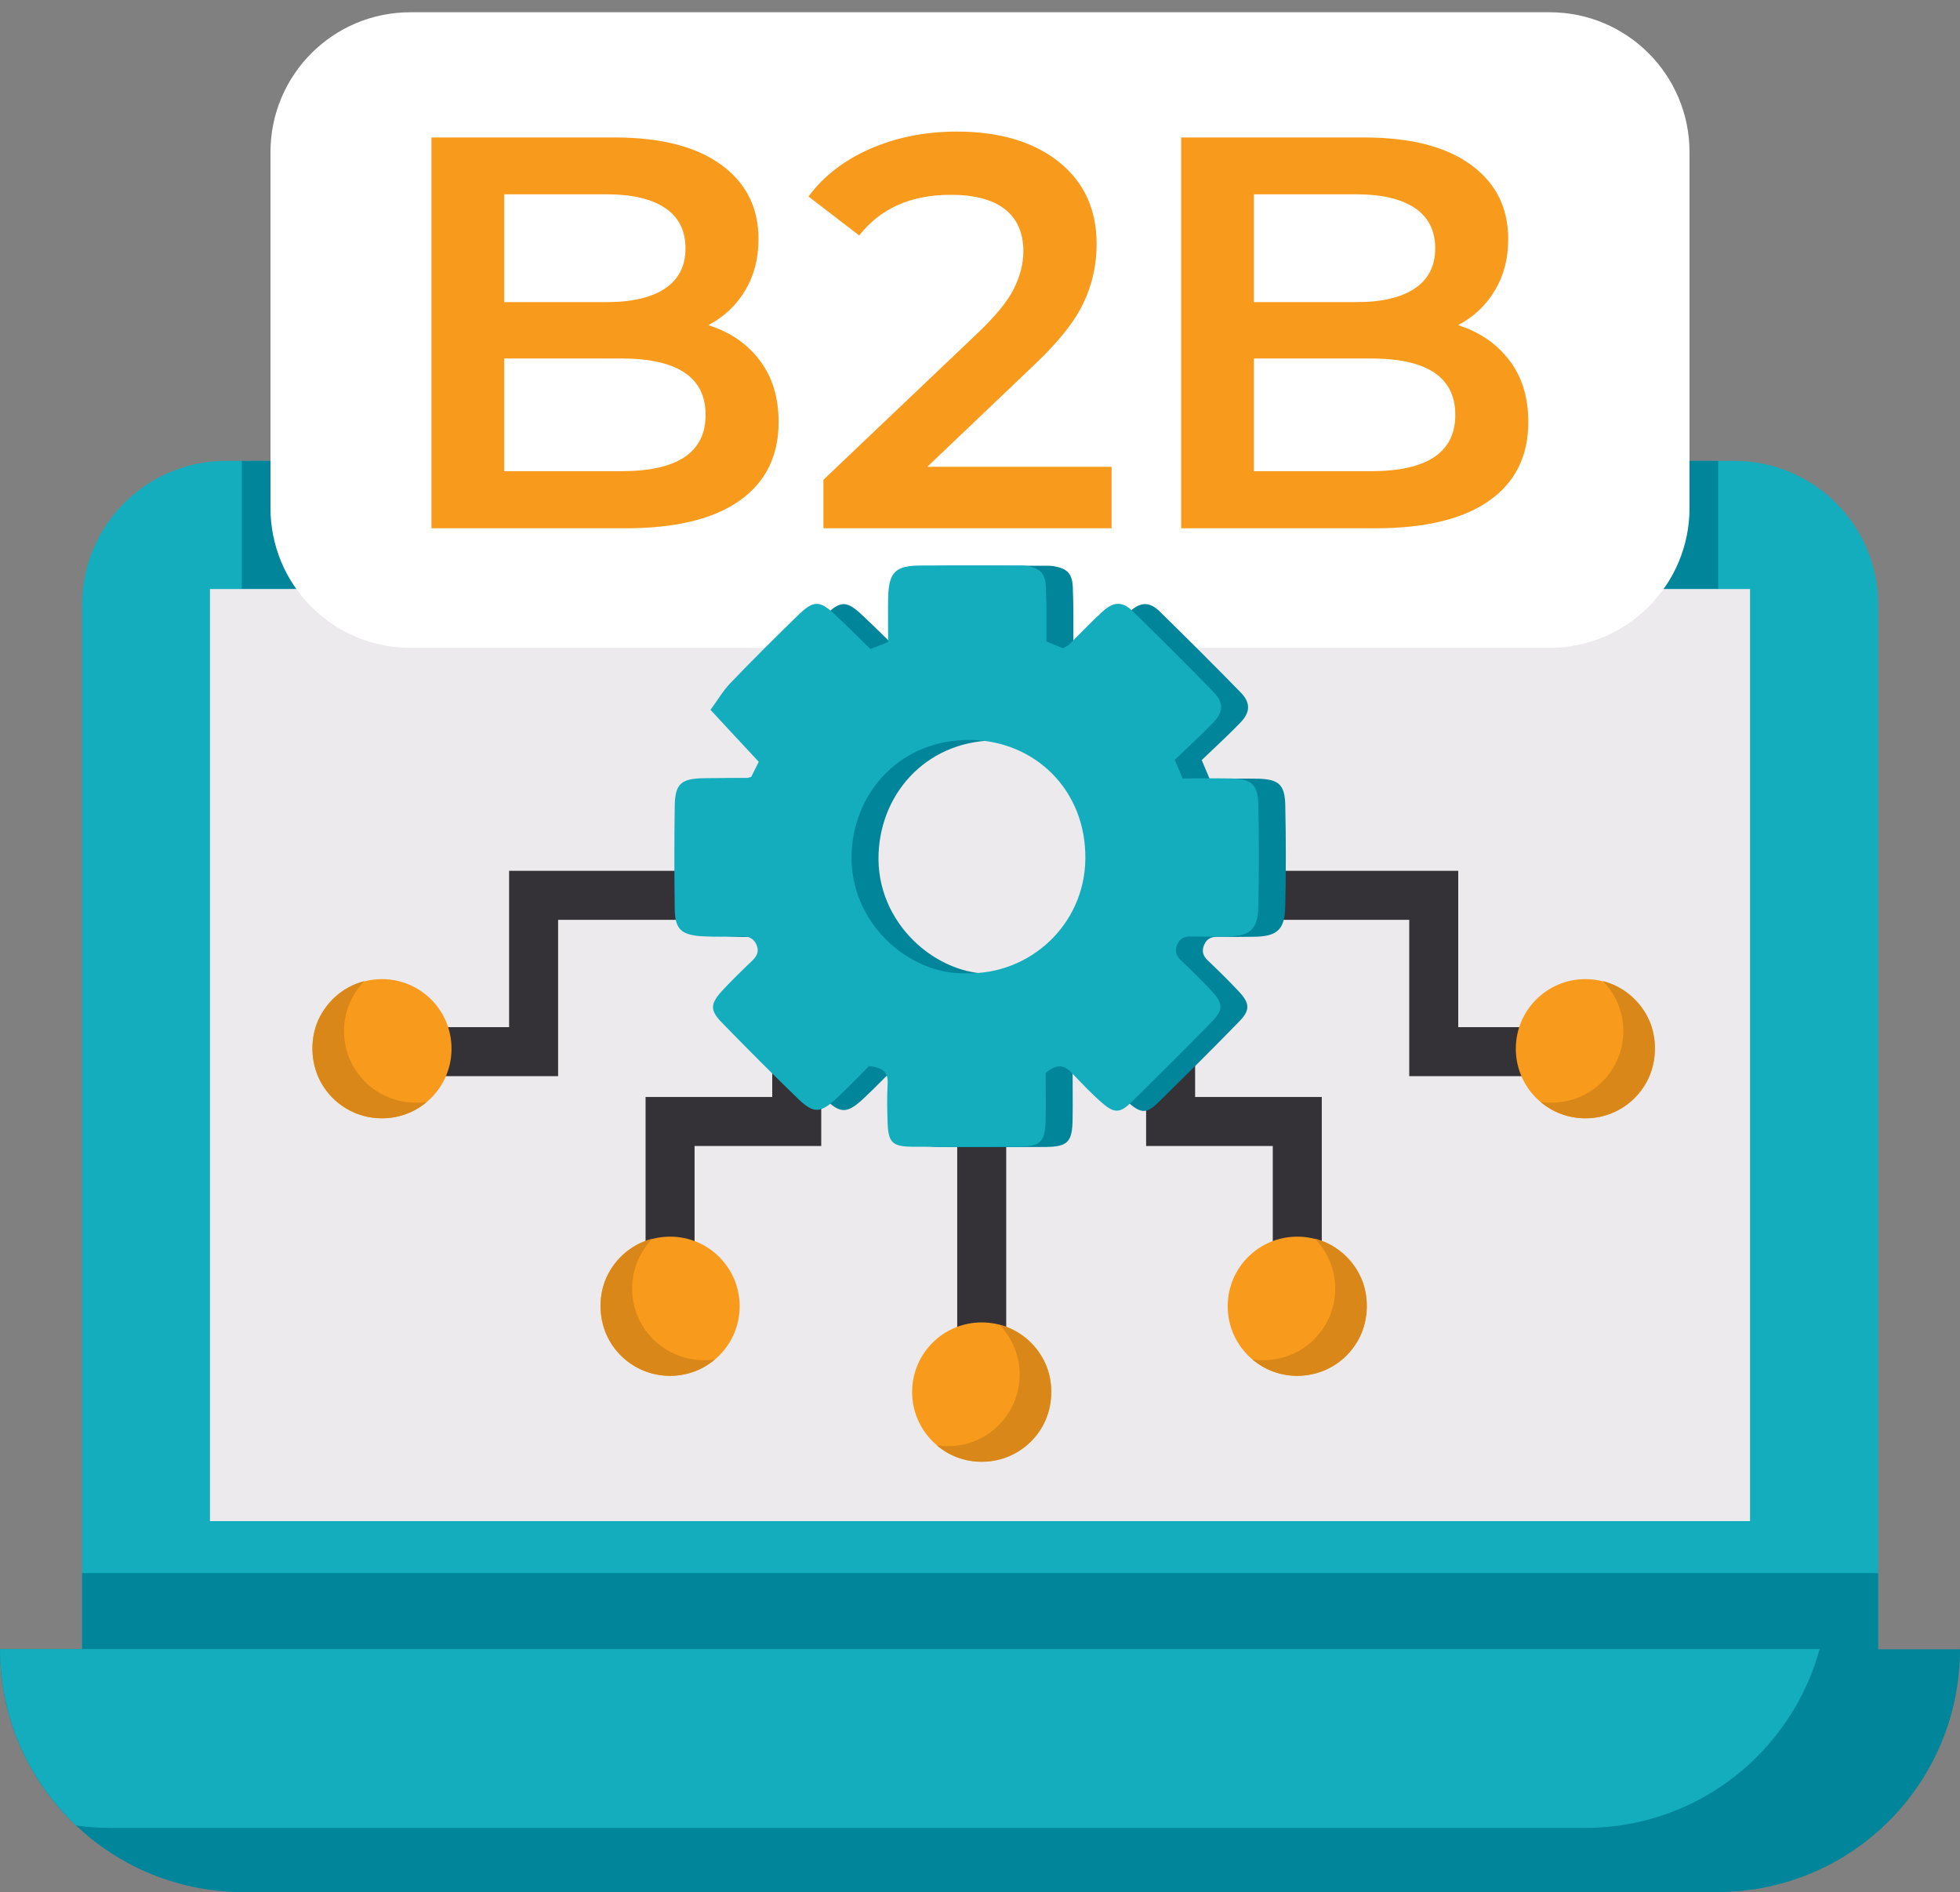 <?xml version="1.0" encoding="utf-8"?>
<!-- Generator: Adobe Illustrator 23.0.3, SVG Export Plug-In . SVG Version: 6.00 Build 0)  -->
<svg version="1.1" id="Слой_1" xmlns="http://www.w3.org/2000/svg" xmlns:xlink="http://www.w3.org/1999/xlink" x="0px" y="0px"
	 viewBox="0 0 80 77.22" style="enable-background:new 0 0 80 77.22;" xml:space="preserve">
<rect x="0" y="0" width="80" height="77.22" fill="#808080" stroke="none"/>
<style type="text/css">
	.st0{fill:#343137;}
	.st1{fill:#F89A1C;}
	.st2{fill:#B97B2A;}
	.st3{fill:#D98718;}
	.st4{fill:#5C5662;}
	.st5{fill:#13ADBD;}
	.st6{fill:#00859B;}
	.st7{fill:none;stroke:#343137;stroke-width:2;stroke-miterlimit:10;}
	.st8{fill:#F4F4F4;}
	.st9{fill:none;}
	.st10{fill:#ECEAEC;}
	.st11{fill:#FFFFFF;}
</style>
<g>
	<rect x="0" y="-2.78" class="st9" width="80" height="80"/>
	<path class="st5" d="M3.35,24.68v46.54l73.31-0.33V24.68c0-3.24-2.63-5.87-5.87-5.87H9.22C5.98,18.81,3.35,21.44,3.35,24.68z"/>
	<path class="st6" d="M3.35,64.2v7.02l73.31-0.33V64.2H3.35z"/>
	<path class="st6" d="M0,67.3c0,2.84,1.19,5.39,3.1,7.2c1.78,1.68,4.18,2.72,6.82,2.72h60.17c2.74,0,5.22-1.11,7.01-2.9
		c1.79-1.79,2.9-4.27,2.9-7.01H0z"/>
	<path class="st5" d="M0,67.3c0,2.84,1.19,5.39,3.1,7.2c0.47,0.07,0.94,0.1,1.43,0.1H64.7c2.74,0,5.22-1.11,7.01-2.9
		c1.2-1.2,2.1-2.71,2.56-4.4H0z"/>
	<path class="st10" d="M8.57,24.04h62.86v38.04H8.57V24.04z"/>
	<line class="st7" x1="40.07" y1="46.42" x2="40.07" y2="55.52"/>
	<g>
		<path class="st1" d="M40.07,59.65c-1.57,0-2.84-1.27-2.84-2.84c0-1.57,1.27-2.84,2.84-2.84c1.57,0,2.84,1.27,2.84,2.84
			C42.92,58.38,41.64,59.65,40.07,59.65z"/>
		<path class="st3" d="M38.24,58.99c0.49,0.42,1.13,0.67,1.83,0.67c1.06,0,1.98-0.57,2.47-1.43c0.4-0.69,0.48-1.65,0.2-2.41
			c-0.32-0.86-1.05-1.53-1.95-1.76c0.51,0.53,0.83,1.25,0.83,2.04c0,1.61-1.31,2.92-2.92,2.92C38.54,59.02,38.39,59.01,38.24,58.99z
			"/>
	</g>
	<g>
		<polyline class="st7" points="47.78,41.04 47.78,45.77 52.95,45.77 52.95,51.29 		"/>
		<g>
			<path class="st1" d="M52.95,56.15c-1.57,0-2.84-1.27-2.84-2.84c0-1.57,1.27-2.84,2.84-2.84c1.57,0,2.84,1.27,2.84,2.84
				C55.79,54.88,54.52,56.15,52.95,56.15z"/>
			<path class="st3" d="M51.12,55.48c0.49,0.42,1.13,0.67,1.83,0.67c1.06,0,1.98-0.57,2.47-1.43c0.4-0.69,0.48-1.65,0.2-2.41
				c-0.32-0.86-1.05-1.53-1.95-1.76c0.51,0.53,0.83,1.25,0.83,2.04c0,1.61-1.31,2.92-2.92,2.92C51.42,55.52,51.27,55.51,51.12,55.48
				z"/>
		</g>
	</g>
	<g>
		<polyline class="st7" points="63.69,42.92 63.69,42.92 58.52,42.92 58.52,36.54 48.28,36.54 		"/>
		<g>
			<path class="st1" d="M64.71,45.64c-1.57,0-2.84-1.27-2.84-2.84c0-1.57,1.27-2.84,2.84-2.84c1.57,0,2.84,1.27,2.84,2.84
				C67.55,44.37,66.28,45.64,64.71,45.64z"/>
			<path class="st3" d="M62.88,44.97c0.49,0.42,1.13,0.67,1.83,0.67c1.06,0,1.98-0.57,2.47-1.43c0.4-0.69,0.48-1.65,0.2-2.41
				c-0.32-0.86-1.05-1.53-1.95-1.76c0.51,0.53,0.83,1.25,0.83,2.04c0,1.61-1.31,2.92-2.92,2.92C63.18,45.01,63.03,45,62.88,44.97z"
				/>
		</g>
	</g>
	<g>
		<polyline class="st7" points="32.52,41.04 32.52,45.77 27.35,45.77 27.35,51.29 		"/>
		<g>
			<path class="st1" d="M27.35,56.15c1.57,0,2.84-1.27,2.84-2.84c0-1.57-1.27-2.84-2.84-2.84s-2.84,1.27-2.84,2.84
				C24.51,54.88,25.78,56.15,27.35,56.15z"/>
			<path class="st3" d="M29.18,55.48c-0.49,0.42-1.13,0.67-1.83,0.67c-1.06,0-1.98-0.57-2.47-1.43c-0.4-0.69-0.48-1.65-0.2-2.41
				c0.32-0.86,1.05-1.53,1.95-1.76c-0.51,0.53-0.83,1.25-0.83,2.04c0,1.61,1.31,2.92,2.92,2.92C28.88,55.52,29.03,55.51,29.18,55.48
				z"/>
		</g>
	</g>
	<g>
		<polyline class="st7" points="16.61,42.92 16.61,42.92 21.78,42.92 21.78,36.54 32.02,36.54 		"/>
		<g>
			<path class="st1" d="M15.59,45.64c1.57,0,2.84-1.27,2.84-2.84c0-1.57-1.27-2.84-2.84-2.84s-2.84,1.27-2.84,2.84
				C12.75,44.37,14.02,45.64,15.59,45.64z"/>
			<path class="st3" d="M17.42,44.97c-0.49,0.42-1.13,0.67-1.83,0.67c-1.06,0-1.98-0.57-2.47-1.43c-0.4-0.69-0.48-1.65-0.2-2.41
				c0.32-0.86,1.05-1.53,1.95-1.76c-0.51,0.53-0.83,1.25-0.83,2.04c0,1.61,1.31,2.92,2.92,2.92C17.12,45.01,17.27,45,17.42,44.97z"
				/>
		</g>
	</g>
	<rect x="61.86" y="18.81" class="st6" width="8.27" height="5.22"/>
	<rect x="9.87" y="18.81" class="st6" width="7.75" height="5.22"/>
	<g>
		<path class="st11" d="M63.25,26.44h-46.5c-3.16,0-5.71-2.56-5.71-5.71V6.21c0-3.16,2.56-5.71,5.71-5.71h46.5
			c3.16,0,5.71,2.56,5.71,5.71v14.52C68.96,23.88,66.4,26.44,63.25,26.44z"/>
		<g>
			<g>
				<path class="st1" d="M31.01,14.71c0.52,0.68,0.77,1.52,0.77,2.52c0,1.38-0.53,2.45-1.59,3.2c-1.06,0.75-2.61,1.13-4.65,1.13
					h-7.93V5.61h7.47c1.88,0,3.33,0.37,4.35,1.11c1.02,0.74,1.53,1.75,1.53,3.04c0,0.79-0.18,1.49-0.55,2.1
					c-0.36,0.61-0.87,1.08-1.5,1.41C29.8,13.55,30.5,14.03,31.01,14.71z M20.58,7.93v4.4h4.19c1.03,0,1.83-0.19,2.38-0.56
					c0.55-0.37,0.83-0.92,0.83-1.63c0-0.73-0.28-1.28-0.83-1.65c-0.55-0.37-1.35-0.56-2.38-0.56H20.58z M28.8,16.93
					c0-1.53-1.15-2.3-3.44-2.3h-4.78v4.6h4.78C27.66,19.23,28.8,18.46,28.8,16.93z"/>
				<path class="st1" d="M45.37,19.05v2.51H33.61v-1.98l6.33-6.02c0.71-0.68,1.2-1.28,1.45-1.79c0.25-0.51,0.38-1.01,0.38-1.52
					c0-0.74-0.25-1.31-0.75-1.71c-0.5-0.39-1.24-0.59-2.21-0.59c-1.63,0-2.87,0.55-3.74,1.66l-2.07-1.59
					c0.62-0.84,1.46-1.48,2.52-1.95c1.06-0.46,2.24-0.7,3.54-0.7c1.73,0,3.11,0.41,4.15,1.23c1.03,0.82,1.55,1.94,1.55,3.35
					c0,0.87-0.18,1.68-0.55,2.44c-0.36,0.76-1.06,1.63-2.1,2.6l-4.26,4.06H45.37z"/>
				<path class="st1" d="M61.61,14.71c0.52,0.68,0.77,1.52,0.77,2.52c0,1.38-0.53,2.45-1.59,3.2c-1.06,0.75-2.61,1.13-4.65,1.13
					h-7.93V5.61h7.47c1.88,0,3.33,0.37,4.35,1.11c1.02,0.74,1.53,1.75,1.53,3.04c0,0.79-0.18,1.49-0.55,2.1
					c-0.36,0.61-0.87,1.08-1.5,1.41C60.4,13.55,61.09,14.03,61.61,14.71z M51.18,7.93v4.4h4.19c1.03,0,1.83-0.19,2.38-0.56
					c0.55-0.37,0.83-0.92,0.83-1.63c0-0.73-0.28-1.28-0.83-1.65c-0.55-0.37-1.35-0.56-2.38-0.56H51.18z M59.4,16.93
					c0-1.53-1.15-2.3-3.44-2.3h-4.78v4.6h4.78C58.25,19.23,59.4,18.46,59.4,16.93z"/>
			</g>
		</g>
	</g>
	<g>
		<path class="st6" d="M43.81,26.19c0.3,0.12,0.48,0.2,0.68,0.28c0.07-0.05,0.17-0.09,0.24-0.15c0.46-0.45,0.9-0.92,1.37-1.35
			c0.45-0.41,0.81-0.43,1.24-0.01c1.11,1.09,2.21,2.18,3.3,3.3c0.41,0.42,0.4,0.81-0.02,1.24c-0.49,0.51-1.02,0.99-1.57,1.52
			c0.1,0.24,0.19,0.45,0.32,0.76c0.64,0,1.3-0.01,1.97,0c0.85,0.02,1.1,0.24,1.12,1.07c0.03,1.39,0.03,2.77,0,4.16
			c-0.02,0.92-0.33,1.2-1.23,1.22c-0.51,0.01-1.01,0.01-1.52,0c-0.26,0-0.45,0.07-0.56,0.33c-0.11,0.25-0.05,0.45,0.14,0.63
			c0.44,0.42,0.88,0.85,1.29,1.29c0.44,0.48,0.45,0.75-0.01,1.22c-1.08,1.11-2.19,2.21-3.3,3.3c-0.44,0.43-0.68,0.45-1.14,0.06
			c-0.46-0.39-0.88-0.84-1.3-1.28c-0.32-0.34-0.63-0.33-1.05,0.02c0,0.57,0.01,1.21,0,1.85c-0.01,0.96-0.19,1.15-1.11,1.16
			c-1.45,0.01-2.91,0.01-4.36,0c-0.78-0.01-0.95-0.18-0.98-0.95c-0.02-0.54-0.03-1.08,0-1.62c0.03-0.48-0.22-0.67-0.76-0.72
			c-0.4,0.4-0.84,0.86-1.3,1.29c-0.69,0.65-0.96,0.66-1.62,0.02c-1.04-1.01-2.07-2.04-3.08-3.08c-0.5-0.51-0.48-0.77,0-1.3
			c0.39-0.42,0.8-0.82,1.22-1.22c0.19-0.18,0.3-0.37,0.2-0.63c-0.11-0.29-0.33-0.39-0.64-0.38c-0.54,0.02-1.08,0.03-1.62,0
			c-0.84-0.06-1.08-0.3-1.09-1.13c-0.02-1.39-0.02-2.77,0-4.16c0.01-0.94,0.25-1.15,1.23-1.16c0.57-0.01,1.15-0.01,1.72-0.01
			c0.03,0,0.06-0.02,0.17-0.04c0.08-0.16,0.18-0.36,0.31-0.62c-0.64-0.69-1.28-1.37-1.97-2.12c0.3-0.41,0.52-0.79,0.81-1.09
			c0.89-0.93,1.8-1.83,2.72-2.73c0.68-0.67,0.92-0.67,1.6-0.02c0.47,0.44,0.92,0.89,1.4,1.36c0.23-0.09,0.45-0.18,0.72-0.29
			c0-0.62-0.01-1.22,0-1.82c0.03-1.04,0.3-1.3,1.35-1.3c1.25-0.01,2.5,0,3.75,0c0.17,0,0.34-0.01,0.51,0.01
			c0.61,0.09,0.82,0.31,0.83,0.93C43.82,24.74,43.81,25.45,43.81,26.19z M40.54,39.74c2.58,0.07,4.82-1.96,4.86-4.65
			c0.04-2.84-2.07-4.82-4.64-4.87c-2.8-0.06-4.79,2.02-4.9,4.61C35.74,37.7,38.25,39.83,40.54,39.74z"/>
		<path class="st5" d="M42.71,26.18c0.3,0.12,0.48,0.2,0.68,0.28c0.07-0.05,0.17-0.09,0.24-0.15c0.46-0.45,0.9-0.92,1.37-1.35
			c0.45-0.41,0.81-0.43,1.24-0.01c1.11,1.09,2.21,2.18,3.3,3.3c0.41,0.42,0.4,0.81-0.02,1.24c-0.49,0.51-1.02,0.99-1.57,1.52
			c0.1,0.24,0.19,0.45,0.32,0.76c0.64,0,1.3-0.01,1.97,0c0.85,0.02,1.1,0.24,1.12,1.07c0.03,1.39,0.03,2.77,0,4.16
			c-0.02,0.92-0.33,1.2-1.23,1.22c-0.51,0.01-1.01,0.01-1.52,0c-0.26,0-0.45,0.07-0.56,0.33c-0.11,0.25-0.05,0.45,0.14,0.63
			c0.44,0.42,0.88,0.85,1.29,1.29c0.44,0.48,0.45,0.75-0.01,1.22c-1.08,1.11-2.19,2.21-3.3,3.3c-0.44,0.43-0.68,0.45-1.14,0.06
			c-0.46-0.39-0.88-0.84-1.3-1.28c-0.32-0.34-0.63-0.33-1.05,0.02c0,0.57,0.01,1.21,0,1.85c-0.01,0.96-0.19,1.15-1.11,1.16
			c-1.45,0.01-2.91,0.01-4.36,0c-0.78-0.01-0.95-0.18-0.98-0.95c-0.02-0.54-0.03-1.08,0-1.62c0.03-0.48-0.22-0.67-0.76-0.72
			c-0.4,0.4-0.84,0.86-1.3,1.29c-0.69,0.65-0.96,0.66-1.62,0.02c-1.04-1.01-2.07-2.04-3.08-3.08c-0.5-0.51-0.48-0.77,0-1.3
			c0.39-0.42,0.8-0.82,1.22-1.22c0.19-0.18,0.3-0.37,0.2-0.63c-0.11-0.29-0.33-0.39-0.64-0.38c-0.54,0.02-1.08,0.03-1.62,0
			c-0.84-0.06-1.08-0.3-1.09-1.13c-0.02-1.39-0.02-2.77,0-4.16c0.01-0.94,0.25-1.15,1.23-1.16c0.57-0.01,1.15-0.01,1.72-0.01
			c0.03,0,0.06-0.02,0.17-0.04c0.08-0.16,0.18-0.36,0.31-0.62c-0.64-0.69-1.28-1.37-1.97-2.12c0.3-0.41,0.52-0.79,0.81-1.09
			c0.89-0.93,1.8-1.83,2.72-2.73c0.68-0.67,0.92-0.67,1.6-0.02c0.47,0.44,0.92,0.89,1.4,1.36c0.23-0.09,0.45-0.18,0.72-0.29
			c0-0.62-0.01-1.22,0-1.82c0.03-1.04,0.3-1.3,1.35-1.3c1.25-0.01,2.5,0,3.75,0c0.17,0,0.34-0.01,0.51,0.01
			c0.61,0.09,0.82,0.31,0.83,0.93C42.72,24.73,42.71,25.44,42.71,26.18z M39.44,39.72c2.58,0.07,4.82-1.96,4.86-4.65
			c0.04-2.84-2.07-4.82-4.64-4.87c-2.8-0.06-4.79,2.02-4.9,4.61C34.64,37.68,37.15,39.81,39.44,39.72z"/>
	</g>
</g>
</svg>
